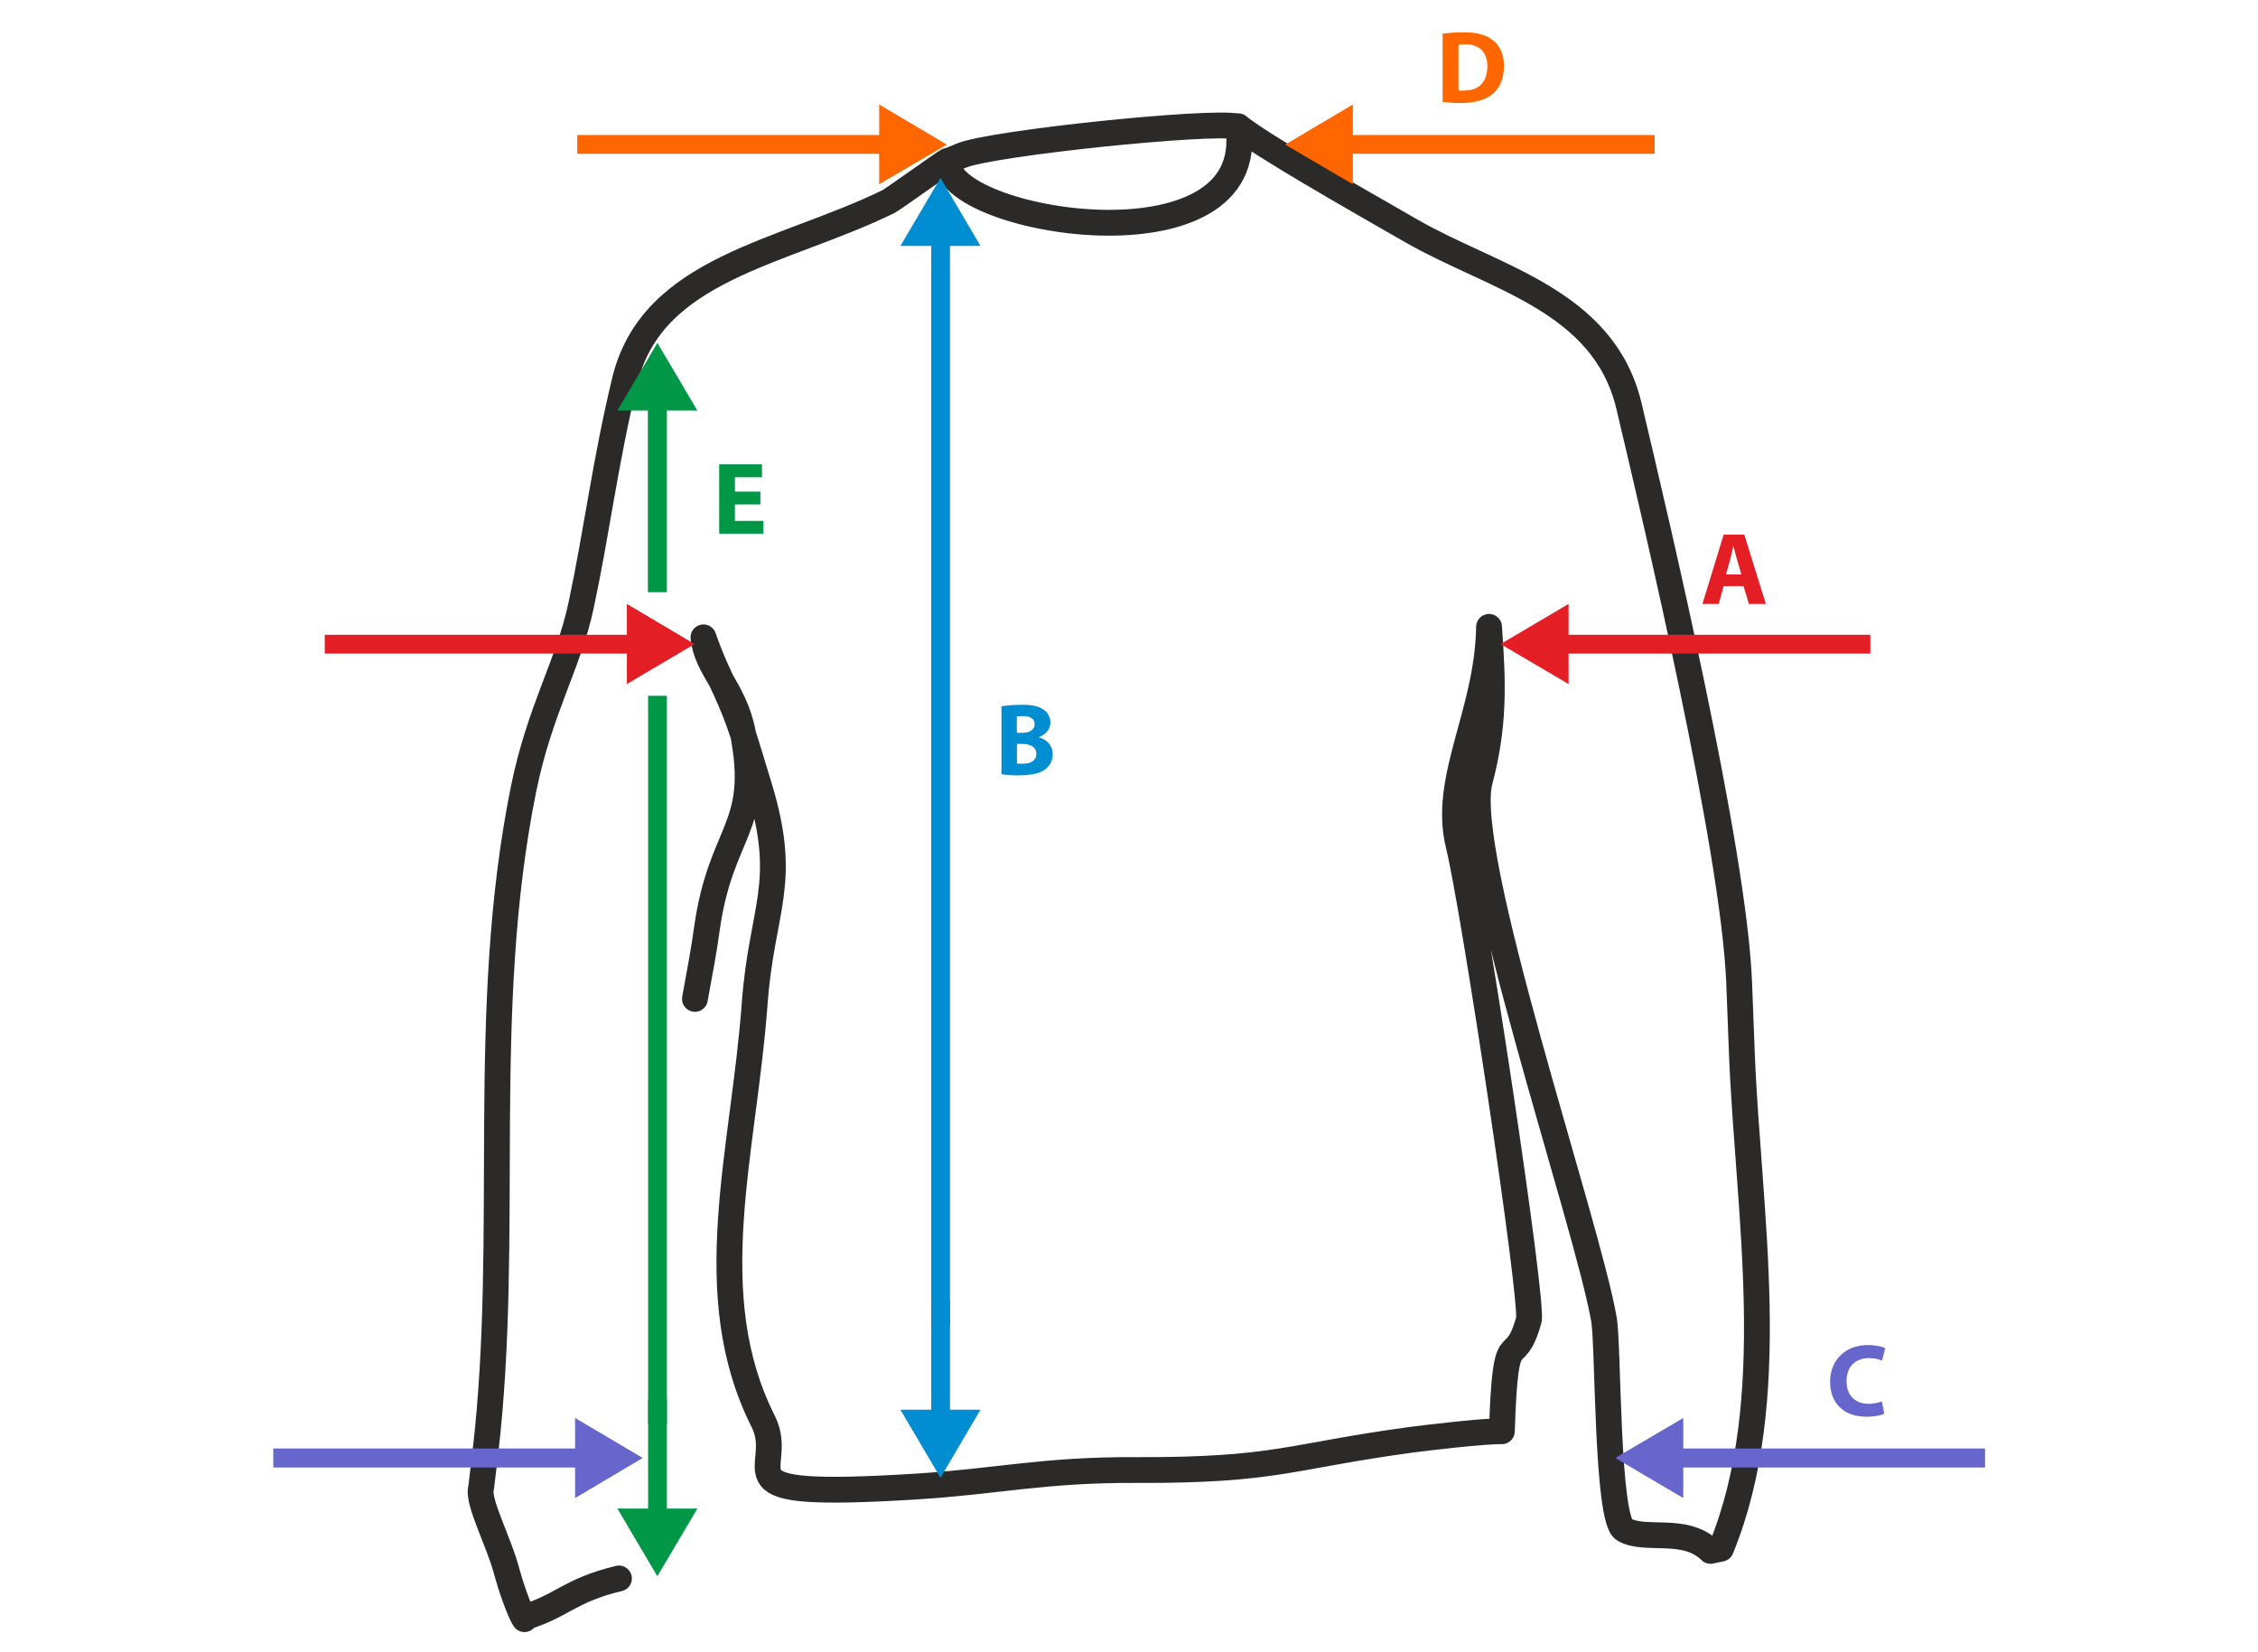 <?xml version="1.0" encoding="UTF-8"?>
<!DOCTYPE svg PUBLIC "-//W3C//DTD SVG 1.1//EN" "http://www.w3.org/Graphics/SVG/1.1/DTD/svg11.dtd">
<!-- Creator: CorelDRAW X5 -->
<svg xmlns="http://www.w3.org/2000/svg" xml:space="preserve" width="185.183mm" height="135.467mm" style="shape-rendering:geometricPrecision; text-rendering:geometricPrecision; image-rendering:optimizeQuality; fill-rule:evenodd; clip-rule:evenodd"
viewBox="0 0 18518 13547"
 xmlns:xlink="http://www.w3.org/1999/xlink">
 <defs>
  <style type="text/css">
   <![CDATA[
    .str0 {stroke:#2B2A29;stroke-width:211.66;stroke-linecap:round;stroke-linejoin:round}
    .fil0 {fill:none}
    .fil1 {fill:#008DD2;fill-rule:nonzero}
    .fil4 {fill:#009846;fill-rule:nonzero}
    .fil5 {fill:#6666CC;fill-rule:nonzero}
    .fil3 {fill:#E31E24;fill-rule:nonzero}
    .fil2 {fill:#FF6600;fill-rule:nonzero}
   ]]>
  </style>
 </defs>
 <g id="Warstwa_x0020_1">
  <g id="_534077384">
   <path class="fil0 str0" d="M4297 13265c315,-94 370,-221 779,-320m623 -4753c39,-214 76,-409 99,-581 115,-810 446,-816 294,-1602 -68,-357 -302,-532 -323,-782 135,388 216,427 373,948l89 292c237,790 16,977 -42,1764 -89,1219 -456,2384 70,3426 208,414 -461,641 1259,534 667,-42 1042,-138 1787,-135 1165,5 1264,-112 2267,-248 138,-18 599,-73 745,-70 31,-946 94,-464 221,-912 39,-141 -451,-3393 -576,-3895 -135,-547 237,-1076 250,-1790 34,477 44,808 -76,1264 -159,594 878,3609 1019,4419 36,214 21,1636 164,1720 172,102 500,-31 709,175l86 -18c500,-1217 224,-2752 172,-4047l-23 -597c-44,-1100 -680,-3783 -904,-4729 -208,-870 -1110,-1047 -1782,-1433 -505,-289 -1248,-714 -1423,-860 188,1222 -2423,792 -2382,284 -10,0 -448,315 -485,334 -873,427 -1944,542 -2165,1477 -162,675 -224,1212 -357,1837 -102,479 -339,852 -472,1506 -370,1832 -104,3653 -313,5441l-34 284c-36,117 146,440 214,706 21,81 96,307 141,375m3471 -11957l115 -47c248,-102 2043,-289 2267,-237"/>
   <polygon class="fil1" points="7791,10868 7791,2017 8041,2017 7713,1459 7384,2017 7637,2017 7637,10868 "/>
   <polygon class="fil1" points="7637,10665 7637,11561 7384,11561 7713,12119 8041,11561 7791,11561 7791,10665 "/>
   <path class="fil1" d="M8211 6350c14,2 33,4 57,6 23,2 51,3 83,3 38,0 71,-2 99,-6 28,-4 53,-10 73,-17 20,-8 38,-17 51,-28 12,-10 22,-20 31,-33 9,-12 16,-26 21,-40 5,-15 7,-31 7,-48 0,-25 -5,-46 -15,-65 -10,-19 -23,-35 -40,-47 -17,-13 -36,-22 -58,-28l0 -2c21,-8 39,-18 53,-31 14,-13 24,-26 31,-42 7,-16 10,-32 10,-49 0,-17 -3,-33 -9,-47 -6,-14 -14,-27 -24,-37 -10,-11 -22,-20 -35,-27 -14,-8 -28,-15 -44,-19 -16,-5 -34,-8 -54,-10 -20,-2 -43,-3 -69,-3 -16,0 -32,0 -48,1 -16,1 -32,1 -46,3 -15,1 -28,2 -41,4 -12,1 -23,3 -31,5l0 559zm128 -474c5,-1 12,-2 21,-2 9,-1 20,-1 34,-1 29,0 52,6 67,17 16,11 24,28 24,49 0,14 -4,26 -12,37 -8,11 -20,19 -35,25 -15,6 -35,9 -57,9l-42 0 0 -133zm0 225l44 0c16,0 31,1 45,5 14,3 26,8 37,14 11,6 19,15 25,25 6,10 9,22 9,37 0,15 -3,28 -9,38 -6,10 -14,19 -24,25 -10,6 -22,11 -35,14 -13,3 -27,4 -42,4 -11,0 -20,0 -28,0 -8,0 -15,-1 -21,-2l0 -160z"/>
   <polygon class="fil2" points="13570,1261 11095,1261 11095,1511 10540,1186 11095,857 11095,1107 13570,1107 "/>
   <polygon class="fil2" points="4734,1261 7210,1261 7210,1511 7765,1186 7210,857 7210,1107 4734,1107 "/>
   <path class="fil2" d="M11831 836c16,2 36,4 60,6 24,2 53,3 86,3 56,0 106,-6 151,-18 44,-12 82,-31 112,-55 18,-15 35,-34 49,-56 14,-22 25,-48 33,-77 8,-29 12,-62 12,-98 0,-34 -4,-64 -12,-91 -8,-27 -19,-51 -33,-71 -14,-21 -31,-38 -51,-53 -18,-14 -38,-25 -61,-34 -22,-9 -48,-16 -76,-20 -28,-5 -60,-7 -96,-7 -33,0 -64,1 -94,3 -30,2 -56,5 -80,9l0 559zm129 -467c6,-1 13,-3 23,-4 10,-1 21,-2 36,-2 37,0 69,7 96,21 27,14 47,34 62,61 14,27 22,60 21,99 0,45 -8,83 -24,112 -16,30 -38,52 -67,66 -29,14 -63,21 -102,21 -8,0 -16,0 -24,0 -8,0 -15,-1 -20,-2l0 -373z"/>
   <polygon class="fil3" points="15339,5360 12864,5360 12864,5610 12306,5282 12864,4953 12864,5206 15339,5206 "/>
   <path class="fil3" d="M14299 4807l44 146 139 0 -177 -569 -169 0 -174 569 133 0 41 -146 163 0zm-144 -96l34 -121c3,-11 6,-23 9,-36 3,-13 6,-25 9,-38 3,-13 6,-25 8,-36l2 0c3,11 6,23 9,36 3,13 6,25 10,38 3,13 7,25 10,36l35 121 -126 0z"/>
   <path class="fil4" d="M5469 11676l0 -5970 -154 0 0 5970 154 0zm0 -6819l0 -1490 250 0 -328 -555 -328 555 250 0 0 1490 154 0 3 0z"/>
   <polygon class="fil4" points="5315,11475 5315,12372 5063,12372 5391,12927 5719,12372 5469,12372 5469,11475 "/>
   <polygon class="fil3" points="2663,5360 5141,5360 5141,5610 5696,5282 5141,4953 5141,5206 2663,5206 "/>
   <polygon class="fil5" points="16280,12035 13805,12035 13805,12286 13247,11957 13805,11629 13805,11879 16280,11879 "/>
   <polygon class="fil5" points="2241,12035 4716,12035 4716,12286 5271,11957 4716,11629 4716,11879 2241,11879 "/>
   <path class="fil5" d="M15432 11494c-9,3 -19,6 -30,9 -12,3 -24,5 -37,7 -13,2 -26,3 -39,3 -38,0 -71,-8 -98,-23 -27,-15 -48,-36 -62,-64 -15,-28 -22,-61 -22,-99 0,-32 5,-59 14,-83 9,-24 22,-43 39,-59 16,-16 36,-27 58,-35 22,-8 46,-12 72,-12 23,0 43,2 61,6 18,4 34,9 47,15l26 -102c-8,-4 -18,-8 -32,-12 -13,-4 -29,-7 -48,-10 -18,-3 -39,-4 -61,-4 -35,0 -67,4 -99,13 -31,8 -59,21 -85,38 -26,17 -48,37 -67,62 -19,24 -34,53 -44,84 -10,32 -16,67 -16,106 0,41 6,78 19,113 13,34 31,65 56,90 25,26 56,46 93,60 37,14 80,21 130,22 23,0 44,-1 63,-4 19,-2 36,-5 50,-9 14,-4 25,-7 33,-12l-19 -101z"/>
   <polygon class="fil4" points="6236,4032 6027,4032 6027,3914 6249,3914 6249,3808 5898,3808 5898,4377 6261,4377 6261,4272 6027,4272 6027,4137 6236,4137 "/>
  </g>
  <polygon class="fil0" points="0,13547 18518,13547 18518,0 0,0 "/>
 </g>
</svg>
